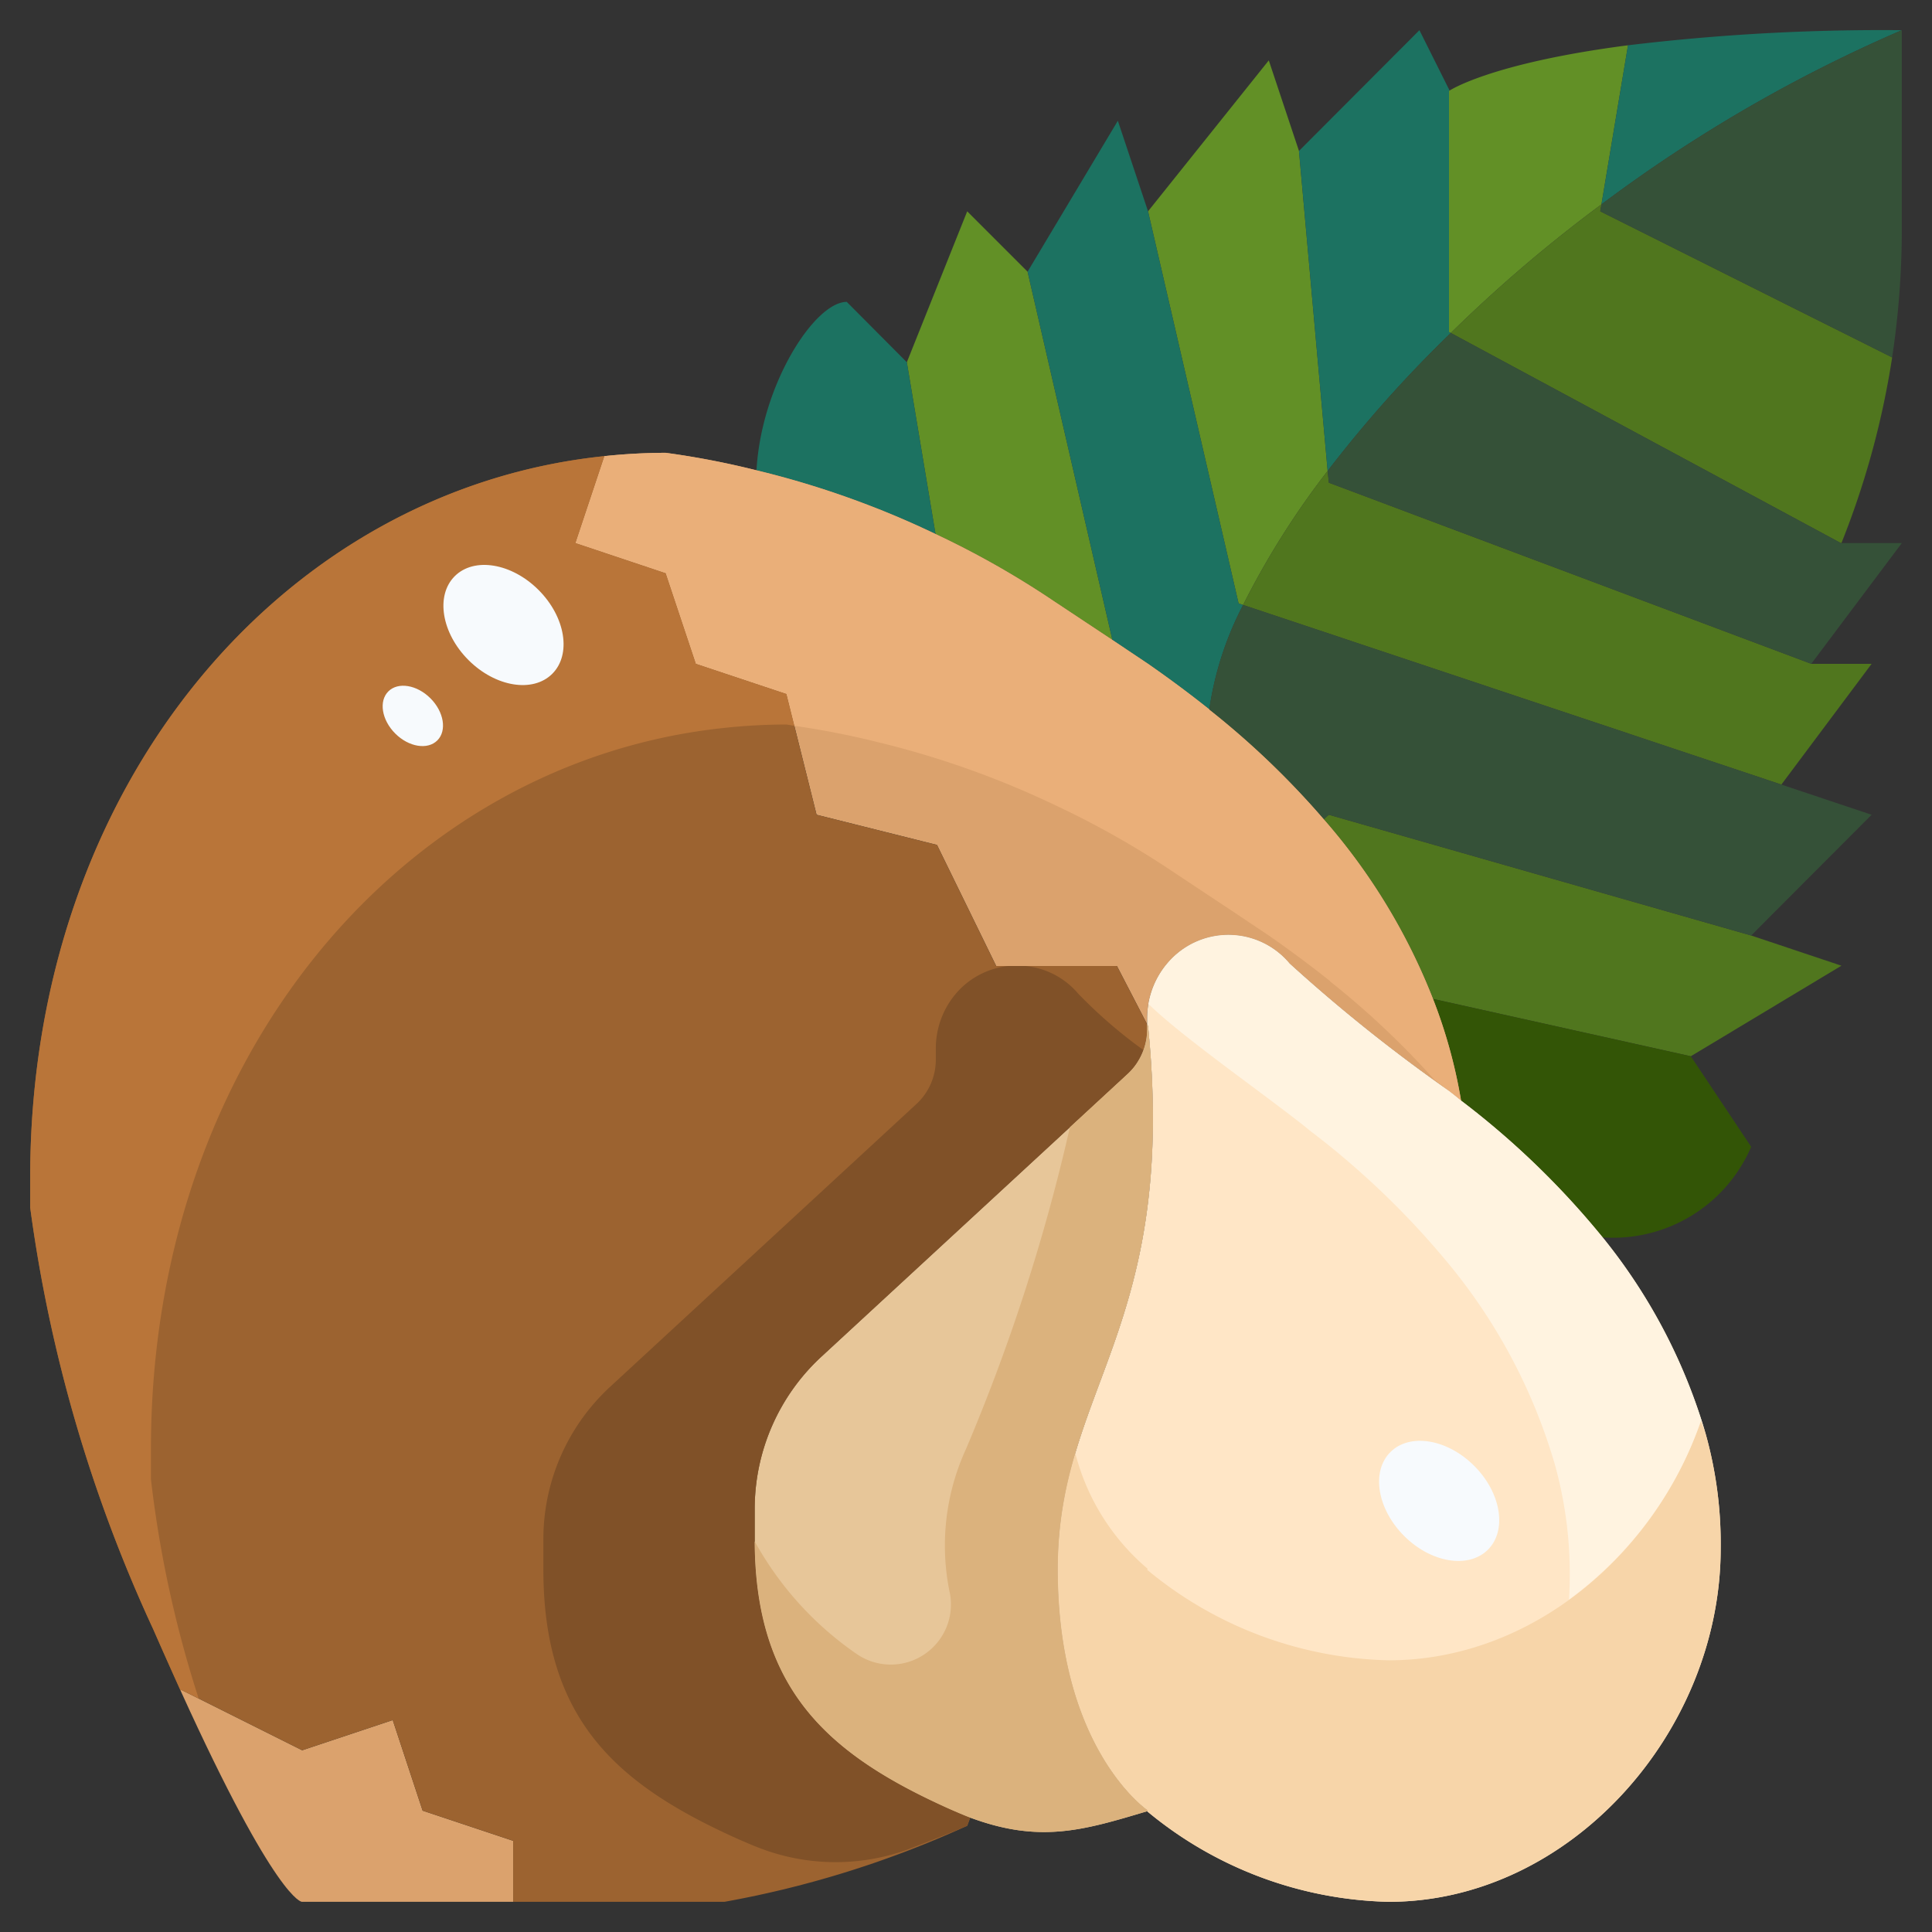 <svg xmlns="http://www.w3.org/2000/svg" xmlns:xlink="http://www.w3.org/1999/xlink" xmlns:svgjs="http://svgjs.com/svgjs" width="512" height="512" x="0" y="0" viewBox="0 0 64 64" style="enable-background:new 0 0 512 512" xml:space="preserve" class=""><rect x="0" y="0" width="64" height="64" fill="#333333" stroke="none"/><g><g xmlns="http://www.w3.org/2000/svg" id="_28-hazelnut" data-name="28-hazelnut"><path d="m34.04 9 2.81 12.2-1.93-1.28a29.38 29.38 0 0 0 -3.93-2.23l-.95-5.69 2-5z" fill="#629026" data-original="#629026" style="" class=""></path><path d="m43.03 5 .95 10.6a27.257 27.257 0 0 0 -2.8 4.44l-.15-.05-3-12.99 4-5z" fill="#629026" data-original="#629026" style="" class=""></path><path d="m53.93 1.5-.88 5.27a47.512 47.512 0 0 0 -4.99 4.26l-.06-.03v-8h.02s1.36-.91 5.91-1.5z" fill="#629026" data-original="#629026" style="" class=""></path><g fill="#8dc736"><path d="m30.04 12 .95 5.69c-.73-.35-1.47-.67-2.23-.96a29.884 29.884 0 0 0 -3.7-1.15c.16-2.85 1.93-5.58 2.99-5.58z" fill="#1c7261" data-original="#8dc736" style="" class=""></path><path d="m38.03 7 3 12.99.15.05a10.822 10.822 0 0 0 -1.12 3.46c-.64-.51-1.31-1.01-2.03-1.51l-1.18-.79-2.81-12.2 2.99-5z" fill="#1c7261" data-original="#8dc736" style="" class=""></path><path d="m43.03 5 3.99-4 1 2h-.02v8l.06.03a41.474 41.474 0 0 0 -4.08 4.57z" fill="#1c7261" data-original="#8dc736" style="" class=""></path><path d="m53.93 1.5a70.363 70.363 0 0 1 9.07-.5 48.853 48.853 0 0 0 -9.95 5.77z" fill="#1c7261" data-original="#8dc736" style="" class=""></path></g><path d="m44.02 26.99 13.99 4 2.99 1-4.99 3-8.54-1.9a20.234 20.234 0 0 0 -3.62-5.95z" fill="#50761e" data-original="#50761e" style="" class=""></path><path d="m53.01 7 9.67 4.84a28.025 28.025 0 0 1 -1.68 6.15h-.02l-12.92-6.96a47.512 47.512 0 0 1 4.99-4.26z" fill="#50761e" data-original="#50761e" style="" class=""></path><path d="m62 21.99-2.99 4-17.83-5.95a27.257 27.257 0 0 1 2.8-4.44l.04.39 15.98 6z" fill="#50761e" data-original="#50761e" style="" class=""></path><path d="m63 1v6.61a28.48 28.48 0 0 1 -.32 4.23l-9.67-4.84.04-.23a48.853 48.853 0 0 1 9.95-5.77z" fill="#355138" data-original="#6ea22a" style="" class=""></path><path d="m60.98 17.99h2.02l-3 4-15.98-6-.04-.39a41.474 41.474 0 0 1 4.08-4.57z" fill="#355138" data-original="#6ea22a" style="" class=""></path><path d="m62 26.99-3.99 4-13.99-4-.17.15a27.523 27.523 0 0 0 -3.79-3.63v-.01a10.822 10.822 0 0 1 1.12-3.46l17.83 5.95z" fill="#355138" data-original="#6ea22a" style="" class=""></path><path d="m48.4 36.46a16.947 16.947 0 0 0 -.93-3.37l8.54 1.9 2 3a4.98 4.98 0 0 1 -4.92 3 27.456 27.456 0 0 0 -4.69-4.53z" fill="#335506" data-original="#335506" style=""></path><path d="m17 62.98v.02h-7s-.84 0-4.02-7l.03-.02 4 2 3-1 .99 3 3 1z" fill="#dba26d" data-original="#dba26d" style="" class=""></path><path d="m47.47 33.09a16.947 16.947 0 0 1 .93 3.37c-.13-.11-.27-.22-.4-.32a53.306 53.306 0 0 1 -5.28-4.22 2.639 2.639 0 0 0 -3.93-.14 2.807 2.807 0 0 0 -.79 1.97v.18l-1-1.93h-4l-1.96-4.01-3.99-1-1-4-3-1-1-3-2.99-1 .96-2.88a19.572 19.572 0 0 1 2.03-.11 27.571 27.571 0 0 1 3.01.58 29.884 29.884 0 0 1 3.7 1.15c.76.29 1.5.61 2.23.96a29.38 29.38 0 0 1 3.93 2.23l1.93 1.28 1.18.79c.72.5 1.39 1 2.03 1.51v.01a27.523 27.523 0 0 1 3.79 3.63 20.234 20.234 0 0 1 3.62 5.95z" fill="#dba26d" data-original="#dba26d" style="" class=""></path><path d="m31.47 59.93c.23.1.46.2.67.28l-.1.27a33.527 33.527 0 0 1 -8.04 2.52h-7v-2.02l-3-1-.99-3-3 1-4-2-.03.02c-.28-.62-.58-1.29-.9-2.02a48.609 48.609 0 0 1 -4.08-13.98v-1c0-13 8.38-22.79 19.02-23.89l-.96 2.88 2.99 1 1 3 3 1 1 4 3.99 1 1.96 4.01h4l1 1.93v.17a2 2 0 0 1 -.64 1.47l-10.16 9.38a6.865 6.865 0 0 0 -2.2 5.03v1.01c0 5 2.45 7.14 6.47 8.94z" fill="#9c6330" data-original="#9c6330" style="" class=""></path><path d="m38.03 33.99c1 10-2.99 11.99-2.99 17.99 0 5.77 2.77 7.84 2.98 7.99l-.02.03c-2.11.63-3.55 1.07-5.86.21-.21-.08-.44-.18-.67-.28-4.02-1.8-6.47-3.94-6.47-8.94v-1.01a6.865 6.865 0 0 1 2.2-5.03l10.16-9.38a2 2 0 0 0 .64-1.47v-.17z" fill="#e7c699" data-original="#e7c699" style=""></path><path d="m38.02 59.97c-.21-.15-2.98-2.22-2.98-7.99 0-6 3.99-7.99 2.99-17.99l-.03-.06v-.18a2.807 2.807 0 0 1 .79-1.97 2.639 2.639 0 0 1 3.93.14 53.306 53.306 0 0 0 5.28 4.22c.13.1.27.21.4.32a27.456 27.456 0 0 1 4.69 4.53 18.6 18.6 0 0 1 3.41 6.5 13.493 13.493 0 0 1 .5 3.8c0 6.09-5 11.71-11 11.71a12.969 12.969 0 0 1 -8-3z" fill="#ffe6c6" data-original="#ffe6c6" style=""></path><path d="m22.05 18.99 1 3 3 1 .263 1.053a27.482 27.482 0 0 1 2.747.537 29.884 29.884 0 0 1 3.7 1.15c.76.29 1.5.61 2.23.96a29.38 29.38 0 0 1 3.93 2.23l1.93 1.28 1.18.79c.72.5 1.39 1 2.03 1.51v.01a27.718 27.718 0 0 1 3.461 3.264c.165.125.332.251.479.366.13.1.27.21.4.32a16.947 16.947 0 0 0 -.93-3.37 20.234 20.234 0 0 0 -3.62-5.95 27.523 27.523 0 0 0 -3.79-3.63v-.01c-.64-.51-1.31-1.01-2.03-1.51l-1.18-.79-1.93-1.28a29.38 29.38 0 0 0 -3.93-2.23c-.73-.35-1.47-.67-2.23-.96a29.884 29.884 0 0 0 -3.7-1.15 27.571 27.571 0 0 0 -3.01-.58 19.572 19.572 0 0 0 -2.03.11l-.96 2.88z" fill="#eaaf79" data-original="#eaaf79" style="" class=""></path><path d="m6.581 56.265a37.49 37.49 0 0 1 -1.581-7.265v-1c0-13 8.38-22.79 19.02-23.89a19.572 19.572 0 0 1 2.03-.11c.089.012.175.03.263.043l-.263-1.053-3-1-1-3-2.99-1 .96-2.88c-10.64 1.1-19.02 10.89-19.02 23.89v1a48.609 48.609 0 0 0 4.08 13.98c.32.73.62 1.4.9 2.02l.03-.02z" fill="#b97539" data-original="#b97539" style="" class=""></path><path d="m35.72 32.92a2.623 2.623 0 0 0 -1.755-.92h-.565a2.663 2.663 0 0 0 -1.612.78 2.807 2.807 0 0 0 -.788 1.97v.35a2 2 0 0 1 -.64 1.47l-10.16 9.38a6.865 6.865 0 0 0 -2.2 5.03v1.01c0 5 2.45 7.14 6.47 8.94.23.1.46.2.67.28a7.011 7.011 0 0 0 4.878.075c.65-.245 1.327-.513 2.022-.8l.1-.27c-.21-.08-.44-.18-.67-.28-4.02-1.805-6.47-3.945-6.47-8.945v-1.01a6.865 6.865 0 0 1 2.2-5.03l10.16-9.38a1.845 1.845 0 0 0 .3-.361l.012-.022a2.065 2.065 0 0 0 .2-.406 16.09 16.09 0 0 1 -2.152-1.861z" fill="#805128" data-original="#805128" style=""></path><path d="m56.348 47.059c-1.532 4.453-5.624 7.941-10.348 7.941a12.969 12.969 0 0 1 -8-3l.02-.03a7.441 7.441 0 0 1 -2.4-3.834 13.117 13.117 0 0 0 -.583 3.844c0 5.77 2.77 7.84 2.98 7.99l-.017.03a12.969 12.969 0 0 0 8 3c6 0 11-5.62 11-11.71a13.493 13.493 0 0 0 -.5-3.8c-.045-.15-.1-.284-.152-.431z" fill="#f7d5a9" data-original="#f7d5a9" style=""></path><path d="m56.348 47.059c.048.147.107.281.152.431a18.6 18.6 0 0 0 -3.41-6.5 27.456 27.456 0 0 0 -4.69-4.53c-.13-.11-.27-.22-.4-.32a53.306 53.306 0 0 1 -5.28-4.22 2.639 2.639 0 0 0 -3.93-.14 2.784 2.784 0 0 0 -.743 1.48c1.088 1.058 3.5 2.748 4.953 3.88.13.1.27.21.4.32a27.456 27.456 0 0 1 4.69 4.53 18.6 18.6 0 0 1 3.41 6.5 13.493 13.493 0 0 1 .5 3.8c0 .234-.012.468-.026.7a12.326 12.326 0 0 0 4.374-5.931z" fill="#fff3e0" data-original="#fff3e0" style=""></path><path d="m35.04 51.98c0-6 3.99-7.99 2.99-17.99l-.03-.06v.17a2 2 0 0 1 -.64 1.47l-1.918 1.771a63.035 63.035 0 0 1 -3.442 10.659 7.665 7.665 0 0 0 -.526 4.818 1.993 1.993 0 0 1 -3.1 1.969 10.952 10.952 0 0 1 -3.374-3.728c.023 4.949 2.467 7.08 6.468 8.871.23.1.46.2.67.28 2.31.86 3.75.42 5.86-.21l.02-.03c-.208-.15-2.978-2.22-2.978-7.99z" fill="#dbb27d" data-original="#dbb27d" style=""></path><ellipse cx="16.684" cy="20.695" fill="#f7fafd" rx="1.642" ry="2.286" transform="matrix(.707 -.707 .707 .707 -9.748 17.868)" data-original="#f7fafd" style="" class=""></ellipse><ellipse cx="47.684" cy="49.695" fill="#f7fafd" rx="1.642" ry="2.286" transform="matrix(.707 -.707 .707 .707 -21.173 48.297)" data-original="#f7fafd" style="" class=""></ellipse><ellipse cx="13.682" cy="23.708" fill="#f7fafd" rx=".825" ry="1.148" transform="matrix(.707 -.707 .707 .707 -12.759 16.627)" data-original="#f7fafd" style="" class=""></ellipse></g></g></svg>